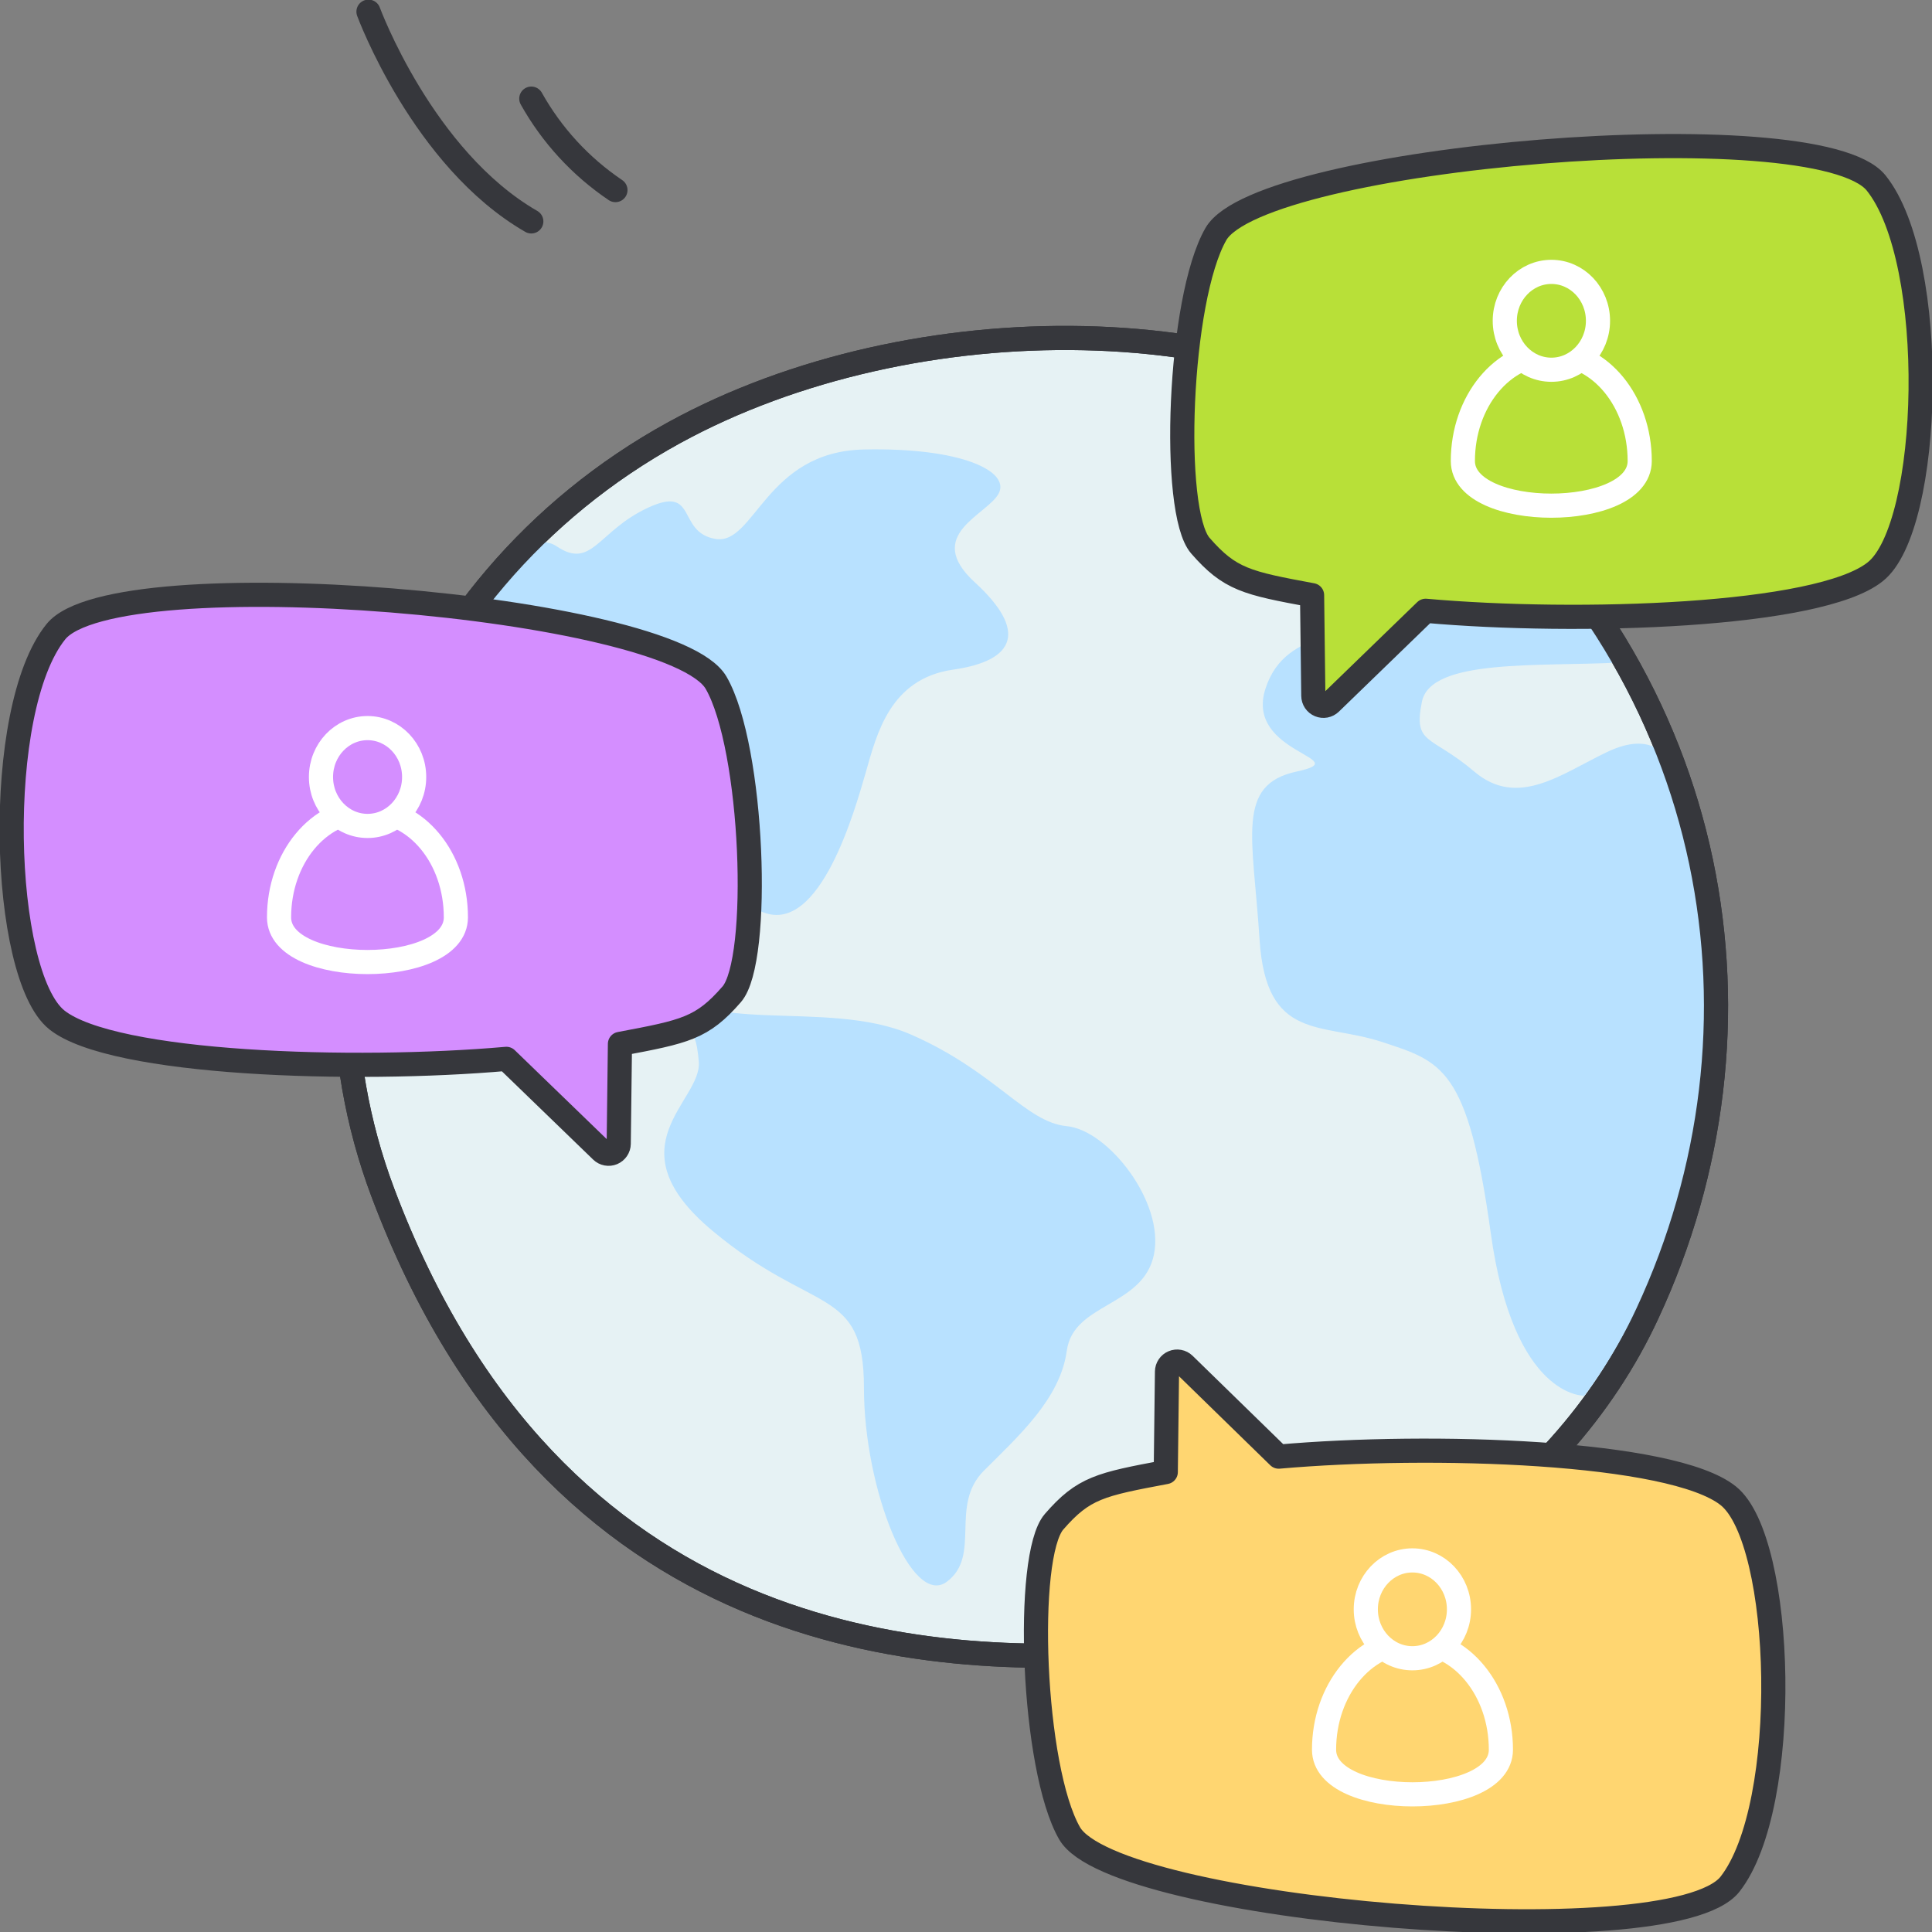 <svg width="80" height="80" viewBox="0 0 80 80" fill="none" xmlns="http://www.w3.org/2000/svg">
<rect x="0" y="0" width="80" height="80" fill="#808080" stroke="none"/>
<g clip-path="url(#clip0_24437_74165)">
<path d="M27.916 17.916C16.303 24.284 11.561 37.98 15.852 49.38C22.948 68.251 38.329 69.096 47.148 68.406C55.968 67.716 64.516 62.393 68.219 54.38C73.697 42.619 71.394 28.148 60 18.774C52.516 12.632 37.839 12.477 27.916 17.916Z" fill="#E6F2F4" stroke="#36373C" stroke-linejoin="round"/>
<path d="M28.936 43.961C29.078 45.606 25.291 47.445 29.497 50.961C33.703 54.477 35.774 53.219 35.774 57.464C35.774 61.709 37.761 66.58 39.207 65.496C40.652 64.413 39.297 62.342 40.742 60.897C42.187 59.451 43.904 57.916 44.174 55.929C44.445 53.942 47.329 54.122 47.781 51.955C48.233 49.787 45.884 46.793 44.174 46.632C42.465 46.471 41.226 44.374 37.723 42.839C34.22 41.303 28.691 43.019 27.613 40.49C26.536 37.961 29.265 36.877 31.613 37.78C33.962 38.684 35.4 33.542 35.852 31.974C36.303 30.406 36.845 28.103 39.465 27.729C42.084 27.355 42.536 26.103 40.368 24.116C38.2 22.129 40.91 21.322 41.361 20.419C41.813 19.516 39.826 18.522 35.761 18.613C31.697 18.703 31.245 22.587 29.626 22.316C28.007 22.045 28.904 20.058 26.826 21.026C24.749 21.993 24.516 23.606 23.045 22.619C21.574 21.632 18.8 25.322 17.452 27.219C16.104 29.116 15.336 33.968 16.845 36.774C18.355 39.58 18.981 37.69 20.426 38.955C21.871 40.219 20.878 41.574 24.671 41.755C28.465 41.935 28.794 42.309 28.936 43.961ZM65.6 57.793C65.6 57.793 62.678 57.916 61.729 51.058C60.781 44.2 59.71 43.961 57.213 43.142C54.716 42.322 52.426 43.142 52.155 38.897C51.884 34.651 51.161 32.49 53.691 31.948C56.22 31.406 51.523 31.226 52.4 28.516C53.278 25.806 56.271 26.8 56.826 24.645C57.381 22.49 57.349 18.935 58.71 18.129C60.697 18.587 65.665 24.903 67.097 27.432C63.755 27.613 59.239 27.251 58.878 29.058C58.516 30.864 59.239 30.413 61.045 31.948C62.852 33.484 64.658 32.038 66.555 31.135C68.452 30.232 68.994 31.406 68.994 31.406C70.966 35.706 71.568 40.508 70.716 45.161C69.362 53.161 65.6 57.793 65.6 57.793Z" fill="#B8E1FF"/>
<path d="M27.916 17.916C16.303 24.284 11.561 37.981 15.852 49.381C22.948 68.252 38.329 69.097 47.148 68.407C55.968 67.716 64.516 62.394 68.219 54.381C73.697 42.62 71.394 28.148 60 18.774C52.516 12.632 37.839 12.478 27.916 17.916V17.916Z" stroke="#36373C" stroke-linejoin="round"/>
<path d="M77.646 23.678C75.324 25.536 65.337 25.852 59.033 25.291L55.091 29.11C55.032 29.166 54.958 29.204 54.878 29.22C54.797 29.235 54.715 29.226 54.639 29.194C54.564 29.163 54.499 29.11 54.453 29.042C54.408 28.974 54.383 28.895 54.382 28.813L54.33 24.645C51.62 24.142 50.93 24 49.704 22.594C48.478 21.187 48.801 12.374 50.349 9.69C52.22 6.465 75.22 4.529 77.685 7.574C80.298 10.826 80.001 21.826 77.646 23.678Z" fill="#B8E038" stroke="#36373C" stroke-linejoin="round"/>
<path d="M71.562 61.936C69.239 60.078 59.252 59.761 52.949 60.316L49.033 56.497C48.974 56.44 48.9 56.402 48.819 56.387C48.739 56.372 48.656 56.381 48.581 56.413C48.505 56.444 48.441 56.497 48.395 56.565C48.349 56.632 48.324 56.712 48.323 56.794L48.272 60.955C45.562 61.465 44.871 61.6 43.646 63.013C42.42 64.426 42.742 73.232 44.291 75.916C46.162 79.142 69.162 81.078 71.626 78.032C74.194 74.781 73.884 63.781 71.562 61.936Z" fill="#FFD671" stroke="#36373C" stroke-linejoin="round"/>
<path d="M2.355 42.233C4.678 44.084 14.665 44.4 20.968 43.845L24.91 47.658C24.969 47.715 25.043 47.753 25.123 47.768C25.204 47.783 25.287 47.774 25.362 47.743C25.438 47.711 25.502 47.658 25.548 47.59C25.594 47.523 25.619 47.443 25.62 47.361L25.671 43.226C28.381 42.716 29.071 42.581 30.297 41.174C31.523 39.768 31.2 30.949 29.652 28.271C27.781 25.045 4.781 23.11 2.316 26.155C-0.296 29.381 0.033 40.374 2.355 42.233Z" fill="#D48EFF" stroke="#36373C" stroke-linejoin="round"/>
<path d="M18.877 37.987C18.877 40.452 11.555 40.452 11.555 37.987C11.555 35.523 13.193 33.548 15.219 33.548C17.245 33.548 18.877 35.516 18.877 37.987Z" fill="#D48EFF" stroke="white" stroke-linejoin="round"/>
<path d="M15.22 34.2C16.285 34.2 17.149 33.293 17.149 32.174C17.149 31.055 16.285 30.149 15.22 30.149C14.155 30.149 13.291 31.055 13.291 32.174C13.291 33.293 14.155 34.2 15.22 34.2Z" fill="#D48EFF" stroke="white" stroke-linejoin="round"/>
<path d="M67.897 19.09C67.897 21.555 60.574 21.555 60.574 19.09C60.574 16.626 62.213 14.626 64.239 14.626C66.264 14.626 67.897 16.626 67.897 19.09Z" fill="#B8E038" stroke="white" stroke-linejoin="round"/>
<path d="M64.24 15.31C65.305 15.31 66.169 14.403 66.169 13.284C66.169 12.165 65.305 11.258 64.24 11.258C63.174 11.258 62.31 12.165 62.31 13.284C62.31 14.403 63.174 15.31 64.24 15.31Z" fill="#B8E038" stroke="white" stroke-linejoin="round"/>
<path d="M62.149 72.452C62.149 74.916 54.826 74.916 54.826 72.452C54.826 69.987 56.465 67.981 58.484 67.981C60.504 67.981 62.149 69.981 62.149 72.452Z" fill="#FFD671" stroke="white" stroke-linejoin="round"/>
<path d="M58.484 68.665C59.549 68.665 60.413 67.758 60.413 66.639C60.413 65.52 59.549 64.613 58.484 64.613C57.418 64.613 56.555 65.52 56.555 66.639C56.555 67.758 57.418 68.665 58.484 68.665Z" fill="#FFD671" stroke="white" stroke-linejoin="round"/>
<path d="M15.258 0.484C15.258 0.484 17.497 6.574 22 9.168M22 4.084C22.849 5.601 24.042 6.898 25.484 7.871" stroke="#36373C" stroke-linecap="round" stroke-linejoin="round"/>
</g>
<defs>
<clipPath id="clip0_24437_74165">
<rect width="80" height="80" fill="white"/>
</clipPath>
</defs>
</svg>
